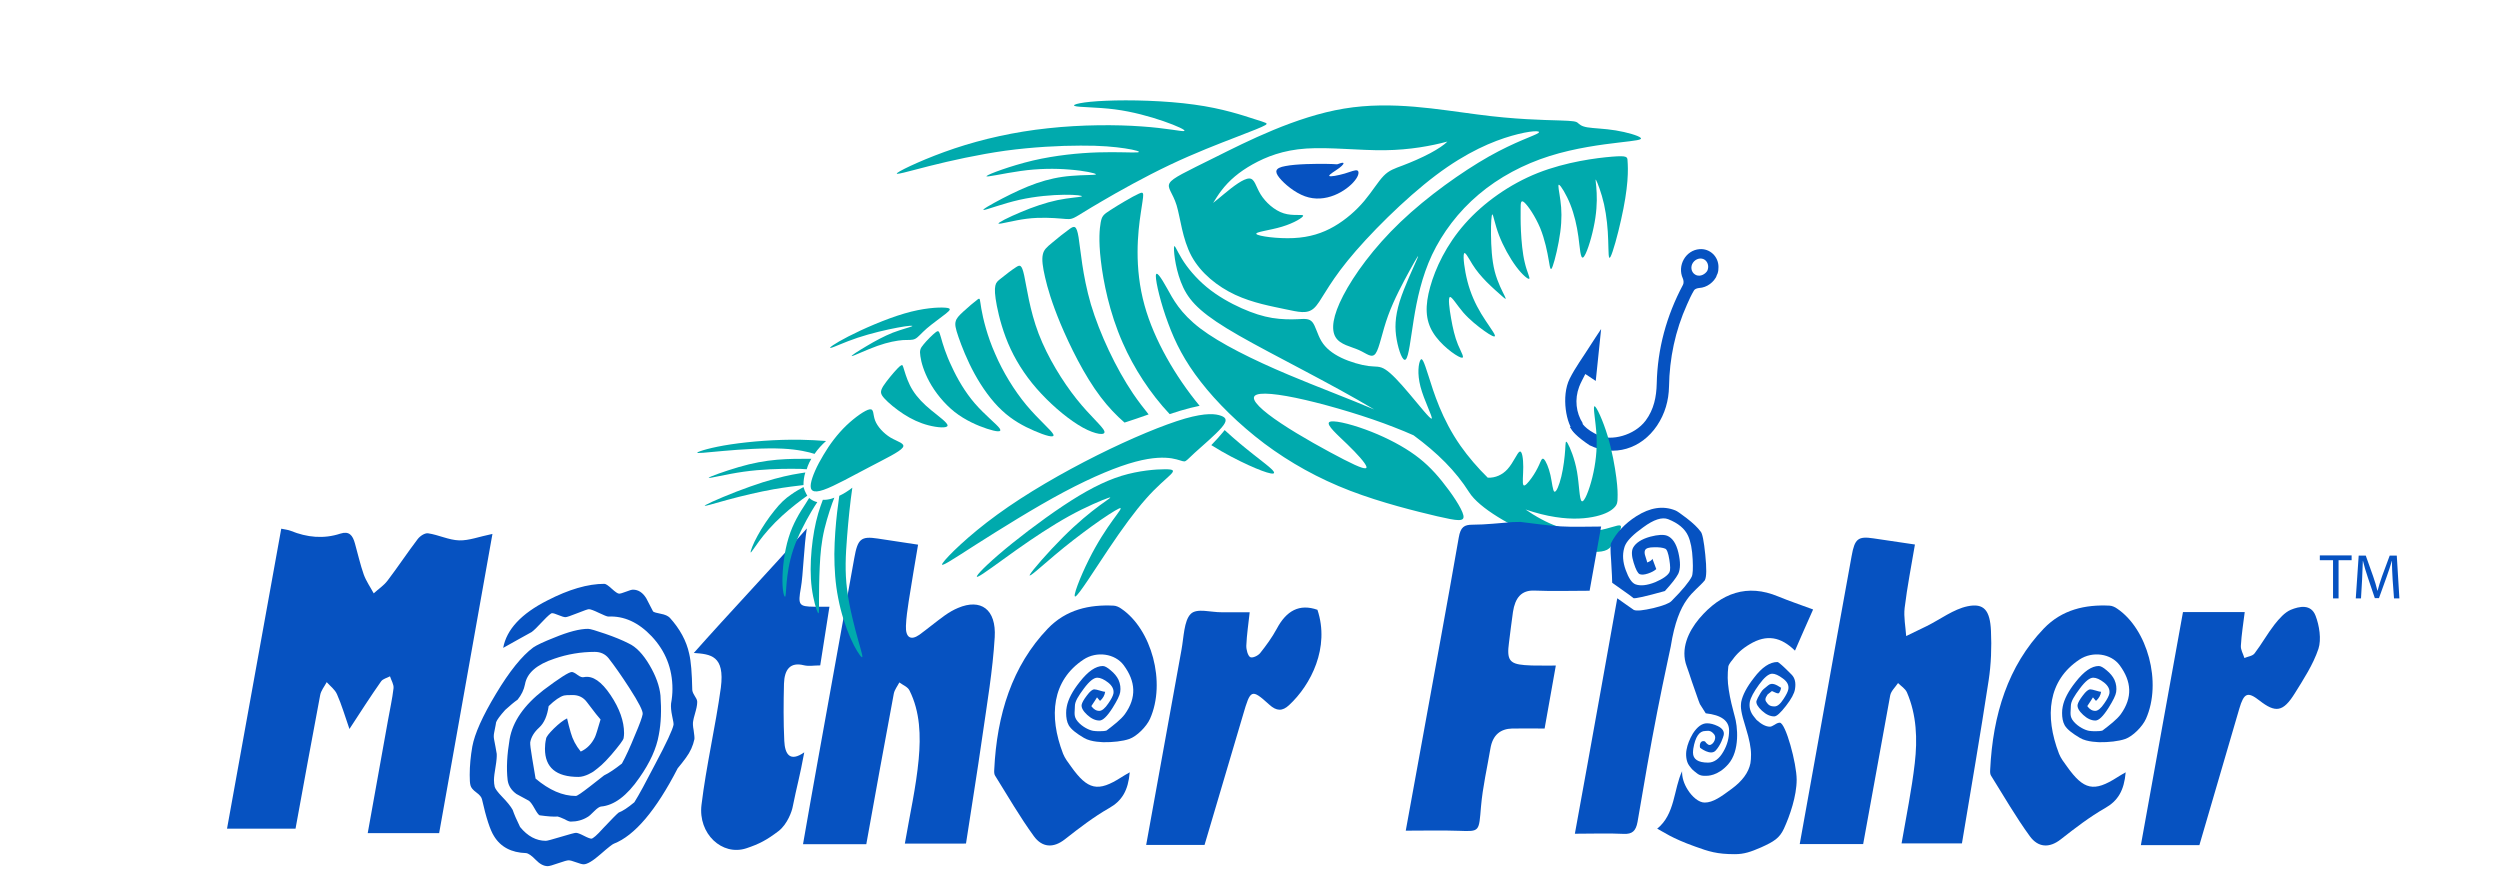 <?xml version="1.0" encoding="utf-8"?>
<!-- Generator: Adobe Illustrator 23.0.0, SVG Export Plug-In . SVG Version: 6.00 Build 0)  -->
<svg version="1.1" id="Layer_1" xmlns="http://www.w3.org/2000/svg" xmlns:xlink="http://www.w3.org/1999/xlink" x="0px" y="0px"
	 viewBox="0 0 1627.6 574.7" style="enable-background:new 0 0 1627.6 574.7;" xml:space="preserve">
<style type="text/css">
	.st0{fill:#0652C1;}
	.st1{fill-rule:evenodd;clip-rule:evenodd;fill:#00AAAD;}
	.st2{fill-rule:evenodd;clip-rule:evenodd;fill:#0652C1;}
</style>
<path class="st0" d="M1117.2,180.2c0.4-0.8,0.9-1.8,1-2.1l-6.3-2.9c-0.1,0.2-0.2,1-0.8,1.7c-1.9,2.4-5.2,3.4-7.6,1.8
	c-2.5-1.6-3.1-5.1-1.3-7.7c1.8-2.6,5.2-3.5,7.6-1.9c1.9,1.3,2.7,3.8,2.1,6.1l6.3,2.9c0.5-1.5,0.6-2.7,0.6-4.3
	c0-6.8-5.6-12.1-12.3-11.6c-9.1,0.7-14.7,10.7-10.9,19.1c0.5,1.1,0.7,3,0.1,4.1c-10.8,20.3-16.6,41.7-17.1,64.3
	c-0.2,8.6-1.8,16.8-7.2,24.1c-7.5,10-22.6,13.2-30.1,9.9c-9.8-4.3-11.7-8.9-11.7-8.9l-7.5,3.3c0.8,1.3,1.9,2.9,3.5,4.5
	c2.1,2.1,5.4,4.7,9.3,7.3c15.8,7.7,33.6,2.5,43.9-12.8c5.2-7.8,7.6-16.3,7.8-25.4c0.3-18.4,4-36.3,11.7-53.4
	c1.4-3.2,2.8-6.3,4.6-9.3c0.5-0.9,2.2-1.4,3.3-1.5c5.2-0.3,9.7-3.8,11.7-8.4"/>
<path class="st0" d="M1042.4,214.2c-2.5,3.8-5,7.5-7.4,11.3c-4.4,7-9.4,13.7-13.1,21.1c-5.6,11.3-2.3,29.9,3.4,35.3
	c0,0-0.3-0.9,2.1-2.8c2.1-1.7,3-3.6,3-3.6c-4.3-6.7-5.4-15.5-2.3-23.7c1-2.7,2.5-5.2,4-8.3l6.8,4.5L1042.4,214.2z"/>
<path class="st1" d="M1015,78.4c9.9,0.3,11.1,0.7,12.2,1.6s2.1,2.2,6.2,2.9c4.1,0.7,11.2,0.8,18.5,2s14.8,3.4,16.2,4.8
	c1.4,1.4-3.1,1.8-14.1,3.1c-11,1.3-28.4,3.5-45.2,8.8s-32.9,13.8-46.1,25c-13.3,11.2-23.6,25-30.4,39.3
	c-6.7,14.3-9.8,29.1-11.9,42.1c-2.1,13-3.2,24.1-5.2,26c-1.9,1.8-4.6-5.6-5.9-12.9c-1.3-7.3-1.2-14.5,1.9-24.7
	c3.2-10.2,9.5-23.3,11.4-27.8s-0.6-0.2-4.8,7.4c-4.2,7.7-10.2,18.8-14.1,29.5c-3.9,10.7-5.6,21.1-8.1,24.6s-5.7,0.1-10.9-2.2
	c-5.1-2.3-12.2-3.4-15.2-8.4s-1.9-13.8,5-27.1s19.7-31.1,37.3-47.9s40.1-32.7,57.5-42.6c17.4-9.8,29.7-13.5,32.2-15.3
	c2.4-1.8-5.1-1.7-17.3,1.8s-29.1,10.4-49.4,25.7c-20.3,15.3-44,39-57.6,55.8s-17.2,26.6-21.7,30.7c-4.5,4.1-10,2.5-18.8,0.7
	c-8.8-1.9-21-4-32.6-9.4c-11.5-5.4-22.3-14-28.4-25.2c-6-11.2-7.2-24.8-9.7-33.1c-2.6-8.3-6.5-11.2-4.5-14.5s9.9-6.9,30-16.9
	c20-10,52.1-26.3,83.5-31.5c31.4-5.2,62,0.7,86.7,3.8C986.3,77.8,1005,78.1,1015,78.4 M777.9,294.7c-4.7,4.3-5.5,5.6-6.9,5.7
	c-1.4,0-3.5-1.2-8.2-2c-4.7-0.7-12-0.9-23.6,2.2s-27.3,9.5-46.5,19.7s-41.8,24.4-57.4,34.3c-15.6,10-24.2,15.8-21.5,11.9
	c2.7-4,16.6-17.8,35.5-31.5c18.8-13.7,42.6-27.4,65-38.6s43.5-19.9,57.2-23.9c13.7-3.9,20-3.1,23.5-1.8c3.5,1.3,4.2,3.2,0.3,7.7
	C791.2,283.2,782.6,290.4,777.9,294.7 M569.7,273.7c-1.5-4-0.6-7.6-3.5-7.2c-2.8,0.4-9.4,5-15.2,10.5c-5.8,5.6-10.8,12.2-14.9,19.2
	c-4.2,6.9-7.5,14.2-8.2,18.7s1.3,6.4,8.3,4s19-9.2,29.6-14.7c10.6-5.6,19.9-10,21.9-12.8c2-2.7-3.3-3.8-7.9-6.5
	C575.2,282.1,571.2,277.7,569.7,273.7 M759.8,187.7c-3.9-7-7.3-12.2-7.3-7.9c0,4.2,3.2,17.8,8,30.6c4.7,12.8,10.8,24.8,21.2,38.1
	c10.3,13.3,24.9,27.8,41.5,40.3c16.6,12.4,35.2,22.8,55.8,30.7c20.6,7.9,43.1,13.4,56.6,16.6c13.5,3.1,18.1,3.8,17.1-0.7
	s-7.6-14.3-13.9-22.1c-6.3-7.8-12.3-13.6-20.5-19.1s-18.7-10.7-29.4-14.6s-21.8-6.5-23.6-4.7c-1.8,1.9,5.5,8.2,11.9,14.4
	c6.4,6.2,11.8,12.2,12.4,14.5c0.6,2.3-3.7,1-14.6-4.6c-10.9-5.6-28.6-15.3-41-23.6c-12.5-8.3-19.8-15.2-17.1-17.9
	c2.7-2.7,15.3-1.4,33,2.7c17.6,4.1,40.3,10.9,57.6,17.7c4.7,1.8,9,3.6,12.8,5.3c15.6,11.5,27.4,23.2,36.2,37.1
	c12.9,20.5,83.6,48.6,92.1,35.4c8.5-13.3,7.8-14.4,4.3-13.7c-3.5,0.8-9.9,3.4-18.9,3.8s-20.6-1.6-36.1-11.2c-1.5-1-3.1-2-4.7-3.1
	c6.7,2.3,13.4,4,19.4,4.9c11.4,1.8,20.3,1,26.6-0.5s9.9-3.7,11.8-5.7c1.9-1.9,2.1-3.6,2.1-6.2c0.1-2.6,0.1-6.2-0.8-13.2
	s-2.7-17.4-5.7-27.3s-7.3-19.3-8.5-19.2c-1.2,0.1,0.8,9.6,1.3,19s-0.6,18.6-2.7,27.2s-5.3,16.5-6.9,15.6s-1.6-10.6-3.1-19.2
	s-4.6-15.9-6.1-18.5c-1.5-2.5-1.3-0.2-1.6,4.3c-0.3,4.6-1.1,11.5-2.5,17.3s-3.3,10.4-4.5,9.9c-1.1-0.4-1.5-5.9-2.6-10.8
	s-3-9.3-4.3-10.4s-1.9,1.2-3.1,3.8c-1.2,2.6-2.8,5.6-4.9,8.5c-2.1,2.9-4.5,5.8-5.3,4.6c-0.8-1.2-0.1-6.5-0.1-11.8s-0.7-10.6-2.3-10
	s-4,7.1-8,11.5c-3.3,3.6-7.8,5.7-12.8,5.5c-6.6-6.5-12.7-13.6-17.7-20.7c-12.3-17.5-17.6-35.2-20.8-45.3s-4.3-12.5-5.4-10.5
	c-1.1,2-2.2,8.5,0.1,17.3c2.3,8.8,8.1,19.9,7.3,20.7c-0.8,0.8-8.2-8.7-14.6-16.2c-6.4-7.6-11.7-13.3-15.5-15.7
	c-3.8-2.5-6.2-1.7-11-2.3s-12-2.6-17.8-5.4c-5.8-2.8-10.2-6.3-12.9-10.8s-3.8-9.9-5.9-12.4c-2.1-2.5-5.1-2.1-9.6-1.9
	c-4.5,0.2-10.3,0.2-16.5-0.8c-6.1-1-12.5-3-19.9-6.3s-15.8-8-22.8-13.8s-12.7-12.7-16.2-18.5c-3.6-5.8-5-10.5-5.1-6.9
	c-0.1,3.7,1.3,15.7,6.1,25.8c4.8,10,13.2,18,36.1,31.1c22.7,13,59.8,31.2,88.2,48.2c-16.9-7.2-37.1-14.7-55.8-22.6
	c-23.5-9.9-44.6-20.4-57.5-30.2C768.2,203.7,763.7,194.7,759.8,187.7 M941.8,92.3l0.5-0.1c-2.2,2.2-6.1,4.8-11.1,7.5
	c-5.6,3-12.6,6-17.9,8c-5.3,2-8.9,3.1-12.5,6.8c-3.6,3.7-7.4,10.1-12.6,16.3c-5.2,6.2-12,12.2-19.6,16.6c-7.6,4.4-16,7.1-26.4,7.6
	s-22.9-1.2-24.2-2.6c-1.3-1.4,8.7-2.4,16.6-4.8c8-2.4,13.9-6.1,13.8-7.2c-0.2-1.1-6.5,0.4-12.6-1.5s-11.9-7.2-15.1-12.4
	c-3.2-5.2-3.8-10.3-7.4-10.3c-3.7,0-10.4,5.1-16.4,10.1c-2.7,2.2-5.2,4.4-7.1,5.8c1.6-2.5,3.3-5.3,5.2-7.8
	c5.3-7,11.8-12.4,20.5-17.3c8.8-4.9,19.8-9.3,35-10.3s34.5,1.3,51.1,1.1C918.1,97.6,932,94.9,941.8,92.3 M1049.5,102
	c9.9-0.8,10,0.1,10.1,2.7c0.2,2.6,0.4,6.8-0.1,13.2c-0.5,6.4-1.8,15-4.1,25.1c-2.2,10-5.4,21.5-6.9,24.2s-1.2-3.4-1.5-10.7
	c-0.2-7.3-1-15.8-2.7-23.5c-1.7-7.6-4.4-14.4-5.2-15.8c-0.8-1.4,0.2,2.6,0.4,8.5c0.3,5.9-0.1,13.7-2,22.4c-1.8,8.7-5,18.3-6.8,19.5
	c-1.8,1.1-2.1-6.2-3.1-13.5s-2.7-14.6-5.3-21.1c-2.6-6.5-6.2-12.3-7.3-12.7c-1.1-0.4,0.2,4.6,0.9,10.3c0.8,5.7,1,12.2-0.1,20.5
	s-3.5,18.3-4.9,22.1c-1.4,3.9-1.7,1.6-2.6-3.7c-0.9-5.3-2.5-13.5-5.6-21.1c-3.2-7.6-7.9-14.5-10.3-16.6c-2.4-2.1-2.4,0.6-2.4,4.2
	c0,3.6-0.1,8.1,0.2,14.4c0.3,6.4,1,14.6,2.5,20.6c1.4,6.1,3.6,10,2.9,10.5c-0.7,0.5-4.4-2.4-8.5-7.9s-8.5-13.4-11.2-20.5
	s-3.7-13.4-4.3-13.5c-0.6-0.2-1,5.8-0.9,13.2s0.5,16.3,2.4,23.8c1.9,7.4,5.2,13.4,6.5,16.1c1.3,2.7,0.7,2.2-1.6,0.2
	c-2.4-2.1-6.5-5.7-10.1-9.3c-3.6-3.7-6.7-7.3-9.3-11.5s-4.9-8.8-5.5-6.9c-0.7,1.9,0.3,10.4,2.3,18.1c2,7.7,5.1,14.6,8.9,20.9
	c3.8,6.3,8.3,12.1,8.9,14c0.6,2-2.7,0.2-6.9-2.8s-9.4-7.1-13.7-12c-4.2-4.9-7.5-10.6-8.7-10s-0.3,7.5,0.8,13.8s2.4,12.1,4.5,17.2
	c2.1,5.1,5.1,9.5,1.7,8.3c-3.4-1.2-13.1-8.2-18-16.3c-5-8.1-5.2-17.4-1.8-29.6c3.4-12.2,10.5-27.4,22.6-41.1
	c12.1-13.7,29.1-25.8,47.5-33.1C1019.7,105.3,1039.6,102.8,1049.5,102"/>
<path class="st1" d="M588.9,241.7c-0.9-2.8-1-3.4-1.3-3.8c-0.3-0.4-0.9-0.5-3.4,2.1s-7,8-9.2,11.4c-2.1,3.5-1.9,5,0.7,7.9
	c2.6,2.9,7.5,7,12.6,10.3s10.4,5.8,16.2,7.3s12.1,2,12.4,0.2c0.2-1.8-5.6-5.9-10.6-10s-9.1-8.3-12-12.9
	C591.4,249.7,589.8,244.6,588.9,241.7 M702.2,154.5c-1.3-8-2.8-7.6-5.9-5.4c-3.1,2.2-8,6.1-11.4,9c-3.4,2.8-5.4,4.5-6,7.7
	c-0.7,3.2-0.1,7.9,1.5,14.8c1.6,6.9,4.2,16.1,10.1,30.3c6,14.2,15.3,33.4,26.1,47.6c5,6.6,10.3,12.1,15.5,16.6l1-0.3
	c3.8-1.2,9-3,14.7-5c-3.2-4-6.7-8.5-10.1-13.5c-11.2-16.6-21.7-38.9-27.5-58.2C704.6,178.8,703.5,162.4,702.2,154.5 M638.9,201.1
	c-1.1-6.3-0.6-7.5-2.5-6.1s-6.4,5.2-9.3,7.9c-2.9,2.7-4.4,4.3-4.9,6.3c-0.6,2-0.2,4.4,1.8,10.2s5.6,15.1,10.5,24s11,17.5,17.8,23.8
	c6.7,6.3,14.1,10.3,21.1,13.3c6.9,3,13.4,5,12.4,2.4c-1-2.5-9.6-9.6-17.6-19.2c-7.9-9.5-15.3-21.6-20.3-33.3
	C642.7,218.8,640,207.4,638.9,201.1"/>
<path class="st1" d="M742.7,138.6c1.8-12.5,2.8-14.4-1.3-12.5c-4.1,1.8-13.4,7.4-18.4,10.6c-5,3.2-5.6,4.1-6.4,8.1
	c-0.7,4-1.5,11.2,0.1,24.9c1.6,13.6,5.5,33.7,14.2,53.4c7.3,16.7,18,33.1,30.6,46.5c2.4-0.8,4.7-1.5,6.9-2.2
	c4.6-1.4,8.8-2.4,12.6-3.2c-15.7-19-29.6-42.9-35.8-65.2C738.2,174,740.8,151.1,742.7,138.6"/>
<path class="st1" d="M612.6,219.7c-1.2-4-1.4-4.9-3.4-3.4s-5.8,5.3-7.9,7.9c-2.2,2.6-2.7,3.9-2.1,7.7c0.5,3.8,2.2,9.9,5.9,16.7
	s9.5,14.1,16.4,19.6c6.9,5.4,14.9,8.9,21,10.9s10.2,2.6,8.3-0.2c-1.9-2.7-9.7-8.8-16.1-16.2c-6.4-7.4-11.5-16.2-15.1-24.1
	C615.8,230.8,613.7,223.7,612.6,219.7"/>
<path class="st1" d="M666.8,179.4c-1.6-7.4-2.8-7.1-5.4-5.4c-2.7,1.7-6.9,5-9.4,7c-2.6,2-3.5,2.8-4,5c-0.5,2.3-0.4,6,1,13.2
	s4.2,17.9,9,28.1c4.8,10.2,11.5,20.1,20,29.1c8.5,9.1,18.7,17.4,27,22c8.4,4.6,14.9,5.3,14,2.4c-0.9-3-9.1-9.7-18.1-21
	c-9-11.3-18.8-27.1-24.7-42.5C670.3,201.8,668.4,186.7,666.8,179.4"/>
<path class="st1" d="M797.3,280c-0.4,0.5-0.8,1-1.2,1.5c-2.2,2.7-4.8,5.5-7.5,8.3c8.9,5.6,17.4,9.9,24.4,13.1
	c12.8,5.8,20.3,7.6,14.5,2.2C823,300.9,810.8,292.5,797.3,280"/>
<path class="st0" d="M1128.8,464.2c0.2,0.6,0.3,1.3,0.5,1.9c2,6.6,3.6,22.7-4.2,31.5c-6.8,7.7-13.5,7.5-14.7,7.5
	c-0.9,0-3.4,0.2-5.7-1.7c-2.8-2.2-3-2.3-5-5s-2.3-7.2-1.7-10.3c0.6-3.4,2-6.9,4.1-10.5c2.9-4.5,6-6.7,9.2-6.7c2.2,0,4.5,0.6,7,1.8
	c3.1,1.5,4.4,3.5,3.9,5.9c-0.3,1.2-1.9,6.4-5.2,10c-3.3,3.7-10.2-1.8-10.2-1.8c-0.5-2.3,0.4-4.4,2.2-4.3c1.8,0.1,0.6,0.5,3,2.2
	s6.3-3.8,3.9-6.7c-2.4-2.9-4.1-2.1-5.7-2.1c-3.9,0-6.5,3.8-7.8,11.5c-0.1,0.9-0.2,1.7-0.2,2.6c0,4.3,3.3,6.5,9.8,6.5
	c3.9,0,7.3-2.4,10-7.2c2.5-4.3,3.7-8.8,3.7-13.7c0-6.4-5.1-10.1-15.2-11.2l-3.8-6l-0.9-2.3c-2.9-7.9-6.3-18.3-6.3-18.3
	c-0.5-1.4-0.9-2.7-1.4-4c-4.2-11.3,1.1-22.6,8.1-31c14.4-17,31.5-22.8,51.4-14.5c7.3,3,14.7,5.5,22.8,8.5c-4.3,9.7-8,18-11.8,26.8
	c-9.2-9-18.4-10.8-29.4-4.2c-4.8,2.8-8.4,6.1-11.1,9.9c0,0-2.5,2.8-2.9,4.6c-0.3,2.4-0.4,4.9-0.4,7.5c0,4.4,1.1,11,2.4,16.5
	L1128.8,464.2z"/>
<path class="st0" d="M227.5,474.6c-3-8.6-5.1-15.9-8.1-22.6c-1.4-3.2-4.4-5.3-6.7-7.9c-1.5,2.9-3.8,5.5-4.3,8.7
	c-5.5,28.9-10.7,57.9-16,86.7h-44.6c11.7-64.7,23.4-129.7,35.3-195.3c2.4,0.5,4.4,0.7,6.2,1.4c10.6,4.3,21.4,5.4,32.3,1.8
	c5.7-1.8,8,1,9.5,6.5c1.9,6.7,3.4,13.6,5.7,20.1c1.6,4.4,4.3,8.2,6.5,12.3c3-2.8,6.5-5,9-8.3c6.7-8.8,12.9-18.2,19.6-27
	c1.6-2.1,4.7-4.1,6.8-3.8c6.8,1,13.5,4.4,20.2,4.6c6.4,0.2,12.9-2.4,21.7-4.2c-11.7,65.6-23.2,129.9-34.7,194.8h-46.5
	c4.5-24.8,8.9-49.2,13.2-73.5c1.2-6.9,2.8-13.8,3.6-20.8c0.3-2.5-1.5-5.2-2.3-7.8c-2,1.1-4.6,1.6-5.8,3.3
	C241.4,453.1,235,463.1,227.5,474.6"/>
<path class="st0" d="M1213,549.5h-41.3c4.7-26,9.2-51.3,13.8-76.7c6.6-37,13.3-73.9,20-110.9c2-11.2,4.2-12.9,14.2-11.4
	c8.8,1.3,17.6,2.6,27,4c-2.2,13.2-5,27.2-6.7,41.3c-0.7,5.9,0.6,12.2,1,18.3c4.5-2.2,9-4.3,13.4-6.5c8.9-4.4,17.4-11,26.6-12.9
	c10.7-2.2,14.6,2.7,15.2,16c0.5,10.7,0.1,21.7-1.5,32.2c-5.4,35.4-11.5,70.7-17.4,106.2H1238c3-17.5,6.6-34.8,8.6-52.3
	c1.8-15.6,1.2-31.4-5.1-46c-1.1-2.5-3.8-4.1-5.8-6.1c-1.8,2.7-4.5,5.1-5.1,8C1224.7,484.9,1219,516.9,1213,549.5"/>
<path class="st0" d="M589.1,549.2c3.2-18.7,7.3-36.6,9-54.9c1.4-15.1,1-30.9-6-44.8c-1.2-2.4-4.3-3.5-6.6-5.2
	c-1.2,2.4-3.1,4.7-3.6,7.3c-6.1,32.6-12,65.2-17.9,98h-41.2c3.2-18.3,6.3-36,9.5-53.7c7.9-44.2,15.9-88.4,23.9-132.7
	c2.2-12.4,4.4-14.2,15.1-12.6c8.5,1.3,17.1,2.6,26.4,4c-2,12.1-4.2,24.5-6.1,36.9c-0.8,5.3-1.6,10.7-1.8,16
	c-0.3,7.5,3.1,9.7,8.7,5.8c5.6-4.1,11-8.6,16.7-12.7c2.7-1.9,5.6-3.6,8.5-4.8c14.8-6.3,25,0.8,23.9,19.1c-1.3,21.7-5,43.3-8.1,64.9
	c-3.3,23.2-7.1,46.3-10.6,69.4L589.1,549.2L589.1,549.2z"/>
<path class="st0" d="M451.7,425.1c22.3-25.2,50.4-54.8,73.6-81.1c-1.9,11.2-2.4,30.5-3.9,38.7c-2,11.2-1.3,12.2,8.6,12.3
	c2.8,0,5.7,0,10,0c-2.1,13.2-4,25.2-6,38.2c-3.9,0-7.5,0.7-10.7-0.1c-8.8-2.2-12.6,2.7-12.9,12c-0.3,12.4-0.4,24.9,0.2,37.3
	c0.4,8.5,3.6,14,13,7.4c-3,16.4-4.6,20.9-7.6,35.8c-0.4,2.2-3.2,10.9-9.2,15.5c-7.5,5.7-12.5,8.4-21,11.2
	c-15.7,5.1-31.4-9.5-29.1-28.3c3.1-25.6,9.1-50.8,12.6-76.3C472,426.7,462.6,425.9,451.7,425.1"/>
<path class="st0" d="M1421.2,398.5h40.2c-0.9,7.4-2.1,14.6-2.5,21.9c-0.2,2.6,1.5,5.3,2.3,8c2.2-1,5.2-1.2,6.6-3
	c4.6-6,8.4-12.9,13-18.8c3-3.8,6.6-7.9,10.6-9.6c5.6-2.3,13.1-3.9,16.1,3.8c2.5,6.4,3.9,15.5,1.9,21.6c-3.5,10.4-9.7,19.8-15.4,29
	c-7.6,12.2-12.5,12.9-23.1,4.6c-7.6-5.9-10-4.9-13,5.3c-8.5,29.2-17.1,58.4-26,88.9h-38.1C1402.9,499.5,1412,449.5,1421.2,398.5"/>
<path class="st0" d="M784.2,550.1h-38c7.7-42.7,15.3-84.9,23-127.1c1.5-8.1,1.6-18.9,6-23.3c4-4,13.2-1,20.1-1.1
	c5.7,0,11.5,0,18.3,0c-0.8,7.4-1.9,14.5-2.2,21.7c-0.1,2.6,1,6.6,2.5,7.5c1.5,0.8,5-0.8,6.5-2.6c3.9-4.9,7.7-10.1,10.8-15.8
	c6.3-11.9,14.8-16.5,26.5-12.4c8.2,24.5-4.2,48.9-18.5,62.1c-4.3,4-8.1,4-12.9-0.4c-11.6-10.5-12.2-9.9-17,6.6
	C801,493.2,792.8,521.1,784.2,550.1"/>
<path class="st0" d="M452.1,481.2c-0.9,4.3-2.7,8.3-5.5,12.1c-1.7,2.4-3.6,4.7-5.4,6.9c-14.1,27.4-28,43.8-41.6,49.1
	c-0.7,0.2-3.6,2.4-8.6,6.8c-5,4.4-8.7,6.6-11,6.6c-0.9,0-2.5-0.4-4.9-1.3c-2.4-0.9-4-1.3-4.9-1.3s-3.1,0.6-6.8,1.9
	c-3.6,1.3-5.9,1.9-6.8,1.9c-2.6,0-5.2-1.4-7.8-4.1c-2.6-2.7-4.7-4.2-6.3-4.4c-9.6-0.3-16.6-4-20.9-11.1c-2.5-3.9-5.1-11.9-7.8-23.9
	c-0.3-1.4-1.5-2.9-3.7-4.5s-3.5-3.2-3.8-4.6c-0.4-1.5-0.5-3.7-0.5-6.8c0-6,0.6-12.2,1.7-18.5c1.5-8.2,6.6-19.7,15.4-34.3
	c8.8-14.7,16.9-24.7,24.3-30.2c2.2-1.5,6.8-3.7,13.7-6.4c9.2-3.8,16.5-5.7,22-5.7c1.3,0,5,1.1,11.1,3.2s11.2,4.2,15.3,6.3
	c4.8,2.2,9.3,6.9,13.5,14s6.6,13.8,7.2,19.9c0.7,9.4,0.4,18-1.1,25.7c-1.5,8.7-5.7,18-12.6,27.8c-8.1,11.8-16.5,18.1-25.1,18.8
	c-1,0.2-2.4,1.1-4.1,2.8c-2.2,2.2-3.6,3.5-4.4,3.9c-3.3,2.1-7.1,3.1-11.1,3.1c-0.9,0-2.2-0.5-3.9-1.5c-2.2-1-3.7-1.6-4.6-1.8
	c-2.8,0.2-6.7-0.1-11.8-0.8c-0.7-0.3-1.8-1.8-3.3-4.5s-2.7-4.3-3.7-5c-2.8-1.5-5.5-3-8.1-4.4c-3.3-2.4-5.2-5.4-5.7-9
	c-0.9-7.7-0.4-16.6,1.3-26.7c2-11.5,9.4-22.1,22-31.9c10.5-7.9,16.6-11.8,18.5-11.8c0.7,0,2,0.6,3.7,1.9s3.2,1.8,4.4,1.4
	c5.5-1,11.2,2.9,17.1,11.7c5.9,8.8,8.8,17.1,8.8,24.8c0,1-0.1,2.1-0.3,3.3c-0.2,1.2-2.9,4.8-8,10.8c-5.5,6.3-7.7,7.9-11.5,10.8
	c-0.4,0.3-5.4,3.6-9.9,3.6c-14.5,0-21.8-6.1-21.8-18.3c0-2.1,0.2-4.2,0.7-6.4c0.1-1.4,1.9-3.6,5.1-6.8c3.3-3.2,6.1-5.4,8.6-6.6
	c0.7,3.1,1.5,6.2,2.4,9.3c1.2,4.3,3.3,8.4,6.5,12.3c4.1-1.9,7.1-5,9.2-9.3c0.6-1.2,1.8-5.1,3.7-11.6c-1-1-4-4.8-8.9-11.3
	c-2.3-3.1-5.4-4.6-9.2-4.6c-3.2,0-5.1,0.1-5.7,0.3c-2.6,0.7-6,3-10,6.9c-0.9,6.3-2.9,11-6.2,14c-3.3,3-5.2,6.2-5.8,9.6
	c-0.1,1.2,0.3,4.7,1.3,10.5c1.3,7.4,2,11.7,2.2,13.1c8.9,7.5,17.6,11.3,26.2,11.3c0.9,0,3.9-2.1,9.2-6.2c3.1-2.4,6.1-4.8,9.2-7.2
	c3.2-1.5,7-4.1,11.6-7.7c2.5-4.5,5.3-10.6,8.5-18.5c3.1-7.2,4.7-11.7,5-13.6c0.4-1.9-2.5-7.6-8.7-17.2c-5.1-7.9-9.6-14.3-13.5-19.3
	c-2.2-2.7-5.2-4.1-9-4.1c-9,0-17.8,1.5-26.2,4.4c-11.5,3.8-17.9,9.3-19.2,16.7c-0.7,3.6-2.3,6.9-4.8,10c-2.2,1.5-4.9,3.8-8.1,6.7
	c-3.4,3.8-5.3,6.4-5.9,8c0,0.2-0.4,2.5-1.3,6.9c-0.3,1.5-0.3,3,0,4.4c0.7,3.4,1.2,6.5,1.7,9.3c0.1,1.7-0.1,4.4-0.7,8
	c-0.7,4.1-1.1,7.1-1.1,9c0,1.7,0.2,3.2,0.5,4.5c0.4,1.3,1.9,3.4,4.7,6.3c3.3,3.4,5.7,6.3,7,8.7c0.9,2.7,2.5,6.4,4.8,11.1
	c4.9,6,10.5,9,16.8,9c0.9,0,4.1-0.9,9.8-2.6c5.7-1.7,8.9-2.6,9.8-2.6s2.6,0.6,5.1,1.9c2.5,1.3,4.2,1.9,4.9,1.9c1,0,3.6-2.2,7.6-6.7
	c5.5-5.8,8.9-9.3,10.2-10.3c2.5-0.9,5.9-3.1,10.2-6.7c2.9-4.6,7.4-12.9,13.5-24.7c7.4-13.9,11.4-22.5,12-25.7
	c0.1-0.5-0.1-2.4-0.9-5.8c-0.7-3.3-0.9-6-0.7-8.1c0.6-3.3,0.9-6.4,0.9-9.5c0-13.2-4.5-24.6-13.5-34.2c-8.6-9.1-18-13.4-28.3-12.9
	c-0.7,0-2.8-0.8-6.1-2.4c-3.3-1.6-5.5-2.4-6.5-2.4c-0.7,0-3.2,0.9-7.5,2.6s-6.9,2.6-7.7,2.6c-0.9,0-2.4-0.4-4.5-1.3
	s-3.5-1.3-4.3-1.3c-0.7,0-2.7,1.7-5.9,5.1c-3.6,3.9-6.1,6.3-7.4,7.2c-4.1,2.2-10.2,5.7-18.5,10.3c2.2-12,11.8-22.3,28.8-30.9
	c14-7.2,26.3-10.8,37.1-10.8c0.9,0,2.5,1.1,4.8,3.2s3.9,3.2,4.8,3.2c0.7,0,2.2-0.4,4.5-1.3s3.7-1.3,4.5-1.3c3.5,0,6.4,1.9,8.7,5.7
	c1.5,2.9,2.9,5.7,4.4,8.5c0.6,0.5,2.3,1,5,1.5c2.8,0.5,4.7,1.4,5.9,2.6c6.5,7.2,10.8,15,12.6,23.4c1.2,5,1.8,12.8,2,23.4
	c0,1,0.5,2.3,1.5,3.9c1,1.5,1.6,2.7,1.7,3.6c0.1,1.2-0.1,3.3-0.9,6.2c-1.2,4.1-1.7,6.3-1.7,6.7c-0.3,1.4-0.2,3.4,0.3,6
	C452,478.3,452.2,480.2,452.1,481.2"/>
<path class="st0" d="M1052.9,389.5c1.5,1,10.3,7.4,10.8,7.6c1.9,0.8,6.1,0.3,12.7-1.2c6.5-1.6,10.4-3.1,11.8-4.6
	c7.1-7.1,11.5-12.5,13.2-15.9c0.7-1.5,0.9-5.2,0.6-11.1c-0.3-6.6-1.3-11.8-3-15.5c-2.1-4.6-6.4-8.2-13-10.8
	c-3.9-1.5-9.3,0.2-16.2,5.3c-6.2,4.4-10,8.2-11.5,11.2c-0.4,0.8-0.7,1.5-0.9,2.4c-1.2,4.2-0.9,9,1,14.2c1.9,5.3,4,8.4,6.3,9.3
	c3.2,1.2,7.5,0.8,13-1.4c5.1-2.2,8.1-4.4,9.2-6.5c0.6-1.2,0.6-3.9-0.1-8.2c-0.7-4.3-1.6-6.7-2.7-7.1c-1.7-0.7-4.1-1-7.3-0.9
	c-3.2,0-5.2,0.6-5.8,1.9c-0.4,0.9-0.4,2.2,0.1,3.6c0.9,2.8,1.3,4.2,1.3,4.4c1.9-0.7,3-1.5,3.4-2.4l2.5,6.7c-1.2,1.1-3,2.1-5.4,2.9
	s-4.2,0.9-5.4,0.4c-1.2-0.5-2.5-2.9-3.9-7.4c-1.4-4.4-1.5-7.7-0.4-9.8c1.7-3.1,5.4-5.6,11.2-7.2c5-1.3,8.6-1.5,11-0.6
	c3.4,1.4,5.9,5,7.3,11s1.4,10.6-0.1,13.8c-1.4,2.7-4.3,6.4-8.7,11.2c-12.6,3.5-19.5,5.1-20.6,4.6c0.8,0.3-3.7-3-13.7-10
	c0-1.6-0.2-6.5-0.7-14.6c-0.5-6.3-0.5-10.1-0.1-11.1c3.5-6.9,9-12.8,16.5-17.6c9-5.7,17.4-7,25.4-3.8c1.1,0.4,3.5,2.1,7.3,5
	c4.3,3.3,7.3,6.2,9.2,8.8c1.1,1.1,2.1,6.1,3,15s0.9,14.4-0.3,16.7c-6.8,8.3-17.1,11.1-22.2,43.2l-2,9.4c-2.3,10.9-4.6,21.7-6.7,32.6
	c-4.7,23.9-8.8,48-12.9,72.1c-1.1,6.1-3.6,8-8.9,7.8c-10.3-0.5-20.6-0.1-31.9-0.1C1034.4,493.3,1052.9,389.5,1052.9,389.5"/>
<path class="st0" d="M711.8,499.6"/>
<path class="st0" d="M1143.6,468.7c3.2,2.9,6.1,4.4,8.7,4.4c0.7,0,1.7-0.4,3.1-1.3c1.3-0.9,2.4-1.3,3.3-1.3c3.8,0,11,26.5,11,37.1
	c0,10.6-4.4,23.4-8.3,31.9c-2.9,6.2-6.5,8.4-14.9,12.2c-6.7,2.9-11,4.4-17,4.4c-11.7,0-16.9-1.7-26-5c-15.4-5.5-20.3-9.4-24.6-11.6
	c11.7-9.4,10.7-25.7,16.2-37.4c-0.1,3.9,1.1,8,3.7,12.1c2.9,4.6,7.2,8.3,11,8.3c5.5,0,10.8-3.9,17.7-9c6.9-5.1,10.9-10.6,12.1-16.6
	c0.3-1.7,0.4-3.6,0.4-5.7c0-4.3-1.1-9.9-3.3-17l-2-6.8c-0.9-3.4-1.3-5.9-1.3-7.6c0-1,0.1-2,0.2-2.8c0.9-4.5,3.6-9.7,8.3-15.7
	c5.2-6.9,10.3-10.3,15.3-10.3c0.7,0,3.8,2.7,9.2,8.2c2.2,2.2,2.9,5.4,2.2,9.5c-0.4,2.7-2.4,6.4-5.9,10.9s-6,6.8-7.6,6.8
	c-2.6,0-5.3-1.2-8-3.7s-3.9-4.6-3.6-6.3c0.3-1,1.2-2.8,2.7-5.3s2.2-2.5,4.8-4.8c2.6-2.3,5.5-0.5,8.6,1.5c-0.3,0.2,0.1,1.1-1.3,3.3
	c-0.7,1-3.5-0.8-4.7-1.2l-2.8,2.2c0,0.3-2.4,2.7-1,4.7s2.3,3.1,5.5,3.1c1.9,0,3.8-1.6,5.9-4.9c1.7-2.6,2.8-4.7,3.1-6.4
	c0.4-2.6-0.8-4.9-3.6-6.9c-2.8-2.1-5.1-3.1-6.9-3.1c-2.3,0-5.2,2.4-8.6,7.1s-5.4,8.4-6,11.2c-0.6,3.6,0.3,6.8,2.8,9.8L1143.6,468.7z
	"/>
<path class="st0" d="M705.7,480.4c-4.9-2.9-8.3-5.5-9.9-8.2c-1.3-2.3-1.7-5.2-1.7-8c0-1.4,0.1-2.7,0.4-4.1
	c0.9-4.8,3.7-10.2,8.5-16.2c5.4-6.9,10.4-10.3,15-10.3c1.2,0,2.9,0.9,5.1,2.8c2.3,1.9,4,3.9,5.1,6.2c1.2,2.7,1.5,5.4,1.1,8
	c-0.3,2.1-2,5.5-5,10.3c-3.5,5.5-6.3,8.2-8.5,8.2c-2.6,0-5.3-1.2-8-3.7s-3.9-4.7-3.6-6.6c0.3-1.4,1.4-3.4,3.4-6c2-2.7,3.6-4,4.9-4
	c0.7,0,1.9,0.3,3.6,0.8c1.7,0.5,2.8,0.8,3.4,0.8c-0.3,2.2-1.4,4.2-3.3,5.9c-0.1,0-0.8-0.8-2-2.3c-0.6,1-1.8,2.9-3.7,5.7
	c1.5,2.1,3.2,3.1,5.2,3.1c1.7,0,3.7-1.6,5.9-4.9c1.9-2.7,3-4.9,3.3-6.4c0.4-2.6-0.7-4.9-3.4-7.1c-2.7-2.1-5.1-3.2-7.1-3.2
	c-2.3,0-5.2,2.3-8.7,7s-5.9,8.4-5.9,11.4c0,4.4-1.1,6.7,1.9,10.2s7.5,5.6,10,6s5.6,0.2,5.6,0.2c1.9,0,3.1-0.4,3.1-0.4
	c4.6-3.5,9.4-7.2,11.9-10.6c7.8-10.9,7.1-21.3-0.7-31.9c-5.6-7.6-17.6-9.4-26.2-3.7c-20.5,13.6-22.8,36.6-13.3,61.3
	c1.2,3,3.2,5.6,5.1,8.2c11,15.5,17.6,16.9,32.9,7.1c1.5-1,3-1.8,5.4-3.2c-1,11.9-5.1,18.6-13.4,23.3c-10,5.7-19.5,13-28.8,20.3
	c-7.6,6-14.9,5.3-20.2-2c-9.1-12.5-17-26.2-25.3-39.5c-0.6-0.9-0.6-2.6-0.5-3.9c1.7-35.7,11.6-67.5,34.9-91.8
	c11.9-12.4,27.1-15.7,42.9-14.9c1.6,0.1,3.4,0.9,4.8,1.9c19.8,13.3,29.4,48.1,18.8,71.8c-2.3,5.1-8.6,11.4-13.5,13.1
	c-4.3,1.5-10.9,2.2-16.9,2.1C718.5,483.1,710.5,483.3,705.7,480.4"/>
<path class="st0" d="M1354.1,480.4c-4.9-2.9-8.3-5.5-9.9-8.2c-1.3-2.3-1.7-5.2-1.7-8c0-1.4,0.1-2.7,0.4-4.1
	c0.9-4.8,3.7-10.2,8.5-16.2c5.4-6.9,10.4-10.3,15-10.3c1.2,0,2.9,0.9,5.1,2.8c2.3,1.9,4,3.9,5.1,6.2c1.2,2.7,1.5,5.4,1.1,8
	c-0.3,2.1-2,5.5-5,10.3c-3.5,5.5-6.3,8.2-8.5,8.2c-2.6,0-5.3-1.2-8-3.7s-3.9-4.7-3.6-6.6c0.3-1.4,1.4-3.4,3.4-6c2-2.7,3.6-4,4.9-4
	c0.7,0,1.9,0.3,3.6,0.8s2.8,0.8,3.4,0.8c-0.3,2.2-1.4,4.2-3.3,5.9c-0.1,0-0.8-0.8-2-2.3c-0.6,1-1.8,2.9-3.7,5.7
	c1.5,2.1,3.2,3.1,5.2,3.1c1.7,0,3.7-1.6,5.9-4.9c1.9-2.7,3-4.9,3.3-6.4c0.4-2.6-0.7-4.9-3.4-7.1c-2.7-2.1-5.1-3.2-7.1-3.2
	c-2.3,0-5.2,2.3-8.7,7s-5.9,8.4-5.9,11.4c0,4.4-1.1,6.7,1.9,10.2s7.5,5.6,10,6s5.6,0.2,5.6,0.2c1.9,0,3.1-0.4,3.1-0.4
	c4.6-3.5,9.4-7.2,11.9-10.6c7.8-10.9,7.1-21.3-0.7-31.9c-5.6-7.6-17.6-9.4-26.2-3.7c-20.5,13.6-22.8,36.6-13.3,61.3
	c1.2,3,3.2,5.6,5.1,8.2c11,15.5,17.6,16.9,32.9,7.1c1.5-1,3-1.8,5.4-3.2c-1,11.9-5.1,18.6-13.4,23.3c-10,5.7-19.5,13-28.8,20.3
	c-7.6,6-14.9,5.3-20.2-2c-9.1-12.5-17-26.2-25.3-39.5c-0.6-0.9-0.6-2.6-0.5-3.9c1.7-35.7,11.6-67.5,34.9-91.8
	c11.9-12.4,27.1-15.7,42.9-14.9c1.6,0.1,3.4,0.9,4.8,1.9c19.8,13.3,29.4,48.1,18.8,71.8c-2.3,5.1-8.6,11.4-13.5,13.1
	c-4.3,1.5-10.9,2.2-16.9,2.1C1366.9,483.1,1358.9,483.3,1354.1,480.4"/>
<path class="st1" d="M758.5,305.5c5.8,0,6.3,0.8,3.5,3.6c-2.8,2.8-8.9,7.6-16,15.7c-7.1,8-15.3,19.2-24.4,32.8
	c-9.1,13.6-19.1,29.5-21.4,30.7c-2.3,1.1,3-12.6,8.6-23.8c5.6-11.3,11.5-20.1,15.7-25.9s6.6-8.6,4.1-7.6c-2.5,1.1-10.1,6-17.8,11.6
	s-15.7,11.7-24.1,18.8c-8.4,7.1-17.3,15.2-16.3,12.9c1-2.3,12-14.9,21.6-24.5s17.8-16.2,23.6-20.5s9.4-6.3,5.8-5.1
	c-3.5,1.2-14.2,5.6-25.4,11.8c-11.2,6.2-23.1,14.1-34.4,22.1c-11.3,8-22.1,16.2-24.9,17.3c-2.8,1.1,2.4-4.8,13.3-14.2
	c10.9-9.4,27.6-22.2,42-31.8c14.4-9.6,26.5-16,38.1-19.6C741.6,306.3,752.7,305.5,758.5,305.5"/>
<path class="st1" d="M537.8,287.1c-2.7,2.4-5.4,5.3-7.5,8.4c-3.7-1.2-10.7-2.9-20.6-3.4c-11.8-0.6-27.8,0.5-39,1.5s-17.6,1.8-16.7,1
	s9.1-3.4,21.8-5.3c12.7-1.9,29.8-3.3,45.6-3C527.1,286.4,532.6,286.7,537.8,287.1"/>
<path class="st1" d="M528.2,298.7c-0.5,0.8-0.9,1.6-1.3,2.4c-0.7,1.5-1.3,2.9-1.7,4.4c-1.9-0.2-5.2-0.3-9.9-0.3
	c-7.9,0-19.7,0.3-31.1,1.9s-22.5,4.5-22.8,4s10.3-4.3,19.5-7s17.1-4.1,25-4.8c7.9-0.7,15.7-0.6,20.7-0.6
	C527.2,298.7,527.7,298.7,528.2,298.7"/>
<path class="st1" d="M524.3,307.6c-0.9,2.8-1.2,5.6-1.2,8.2c-4.3,0.5-11.2,1.3-19.3,2.7c-9.5,1.7-20.6,4.3-30.1,6.9
	s-17.3,5.1-14.2,3.3c3.1-1.8,17.1-7.8,28.8-11.9c11.7-4.2,21-6.5,27.6-7.8C519.6,308.3,522.5,307.9,524.3,307.6"/>
<path class="st1" d="M523.1,317.1c0.5,1.7,1.1,3.2,1.9,4.6c0.2,0.3,0.4,0.6,0.6,1c-3.8,2.6-10.7,7.9-16.3,13
	c-6.7,6.1-11.6,11.9-15,16.5s-5.5,8.1-5.6,7.4c-0.2-0.7,1.5-5.4,4.5-10.8c2.9-5.4,7.1-11.6,10.9-16.3c3.7-4.7,7-7.9,11.2-10.7
	C517.8,320,520.7,318.4,523.1,317.1"/>
<path class="st1" d="M526.8,324.2c1.6,1.4,3.4,2.3,5.3,2.7c-1.1,1.6-2.4,3.7-3.9,6.2c-3.9,6.6-8.8,15.9-11.7,24.5
	s-3.9,16.6-4.4,22.1c-0.5,5.6-0.5,8.8-1,8.8c-0.6,0-1.7-3.4-1.7-10.6c0-7.3,1.1-18.5,4-27.8c2.8-9.3,7.4-16.6,10.9-21.9
	C525.2,326.7,526.1,325.4,526.8,324.2"/>
<path class="st1" d="M535.7,325.4c1.8,0.1,3.7-0.2,5.5-0.7c0.7-0.2,1.3-0.4,2-0.7c-1.5,3.6-4.5,12.4-6.4,20.2
	c-2.1,8.9-2.7,16.3-3.1,24.4c-0.4,8.1-0.5,16.8-0.5,22.7c0,6,0.2,9.2-0.8,7.5c-0.9-1.7-2.9-8.3-3.9-16s-0.9-16.5-0.1-25
	c0.8-8.5,2.3-16.8,4.3-23.6C533.7,330.9,534.8,327.7,535.7,325.4"/>
<path class="st1" d="M546.4,322.8c2.8-1.3,5.7-3.1,8.5-5.3c-1.4,9.5-2.6,21.4-3.4,31.7c-1,12.6-1.5,23,0,34.8s5,24.9,7.3,33.1
	s3.3,11.4,2.2,10.7s-4.2-5.3-7.3-12.4c-3.1-7-6.2-16.5-8-26c-1.9-9.5-2.5-19.1-2.5-28.7c0.1-9.7,0.9-19.4,1.8-27.2
	C545.6,328.8,546.2,324.7,546.4,322.8"/>
<path class="st1" d="M615.2,200.3c4.5,0.3,3.7,1.4,0.6,3.9c-3.1,2.5-8.7,6.4-12.4,9.6c-3.7,3.2-5.6,5.8-7.6,6.8s-4,0.6-7.9,0.8
	c-3.9,0.3-9.7,1.3-16.7,3.8s-15.1,6.4-16.5,6.6c-1.4,0.2,3.9-3.2,9.5-6.5c5.5-3.3,11.3-6.4,17-8.7c5.8-2.2,11.5-3.6,12.6-4.2
	c1.1-0.6-2.6-0.4-9.5,0.9c-7,1.3-17.3,3.7-26,6.6c-8.7,2.9-15.8,6.4-17.5,6.6c-1.7,0.3,2.1-2.6,11.4-7.4c9.3-4.8,24.3-11.4,36.6-15
	C601,200.5,610.7,200,615.2,200.3"/>
<path class="st1" d="M816.9,77.6c7.5,2.4,9,2.6,6.8,3.9s-8.1,3.6-19,7.8c-10.9,4.2-26.8,10.3-43.2,18.1s-33.4,17.3-44.1,23.6
	c-10.7,6.2-15,9.2-17.8,10.6c-2.8,1.4-4,1.1-8.9,0.7c-4.9-0.4-13.4-1-22.2,0.1c-8.7,1.1-17.6,3.7-18.4,3.2
	c-0.8-0.5,6.6-4.2,14.5-7.5c7.8-3.3,16.2-6.2,23.8-7.8c7.7-1.6,14.7-1.9,15.8-2.4c1.1-0.5-3.7-1.2-11.4-1.1s-18.4,0.9-29.1,3.3
	c-10.7,2.4-21.3,6.5-23.2,6.6s4.9-3.7,12.1-7.5c7.2-3.7,14.7-7.3,22.2-9.9s14.9-4.2,22.7-4.8c7.8-0.7,15.9-0.4,16-1
	c0.1-0.7-7.8-2.4-17.2-3.1c-9.4-0.8-20.3-0.7-31.7,0.9c-11.5,1.6-23.5,4.5-22.3,3.3c1.1-1.2,15.5-6.6,30.2-10.1
	c14.7-3.4,29.7-4.9,42.3-5.3s22.9,0.3,25.8,0c2.9-0.3-1.5-1.6-8.2-2.6s-15.6-1.9-28.9-1.8c-13.3,0-31.1,0.9-48.9,3.3
	c-17.8,2.5-35.7,6.5-49.6,10c-13.8,3.5-23.7,6.5-20.6,4.3c3-2.2,18.9-9.7,37.1-15.8c18.3-6.1,39-10.8,60.8-13.1
	c21.8-2.4,44.7-2.4,60.9-1.2c16.3,1.1,26,3.4,27.7,3s-4.7-3.4-13.4-6.4s-20.1-6.2-31.7-7.7c-11.6-1.5-23.7-1.3-26.1-2.2
	c-2.4-0.9,4.9-2.8,20.3-3.4c15.4-0.7,39-0.1,57.5,2.5C796,70.6,809.4,75.2,816.9,77.6"/>
<path class="st2" d="M863.7,106.7c6.5,0.1,6.2,0.4,7.1,0.2c0.9-0.3,2.8-1.1,3.6-0.9c0.7,0.2,0.1,1.4-2.4,3.3s-7,4.4-6.6,5.2
	c0.4,0.8,5.8-0.3,10-1.5c4.1-1.2,7-2.6,8.3-2s1,3.3-1.7,6.6c-2.6,3.3-7.5,7.2-13.3,9.5s-12.4,3.1-19.1,0.7
	c-6.7-2.4-13.5-8.1-16.7-12.1s-2.9-6.4,4-7.6C843.8,106.7,857.2,106.6,863.7,106.7"/>
<path class="st0" d="M989.9,339.8c8.7,1,17.5,2.4,26.3,2.9c8.2,0.5,16.5,0.1,26.2,0.1c-2.6,14.4-5,27.7-7.5,41.8
	c-12.2,0-24,0.4-35.8-0.1c-8.7-0.4-12.7,4.8-14.1,13.9c-1,6.6-1.7,13.3-2.6,20c-1.5,11.1,0.3,13.8,10.1,14.6
	c3.2,0.3,6.3,0.3,9.5,0.3c3.1,0.1,6.3,0,10.9,0c-2.5,13.9-4.8,26.8-7.3,41c-7.3,0-14.2-0.1-21.1,0c-7.5,0.2-12.7,4-14.2,13.1
	c-2.1,12.5-5,24.9-6.1,37.6c-1.4,16.5-0.7,16.4-14.2,15.9c-11.2-0.4-22.4-0.1-34.8-0.1c3.7-20.3,7.1-39.3,10.6-58.2
	c8-44.2,16.2-88.4,23.9-132.6c1.2-7,3.6-8.4,9.1-8.4c8.7,0,17.4-1.1,26-1.7L989.9,339.8L989.9,339.8z"/>
<g>
	<path class="st0" d="M1518.8,364.7h-8.5v-3.1h20.7v3.1h-8.5v24.9h-3.6V364.7z"/>
	<path class="st0" d="M1557.7,377.3c-0.2-3.9-0.5-8.6-0.4-12.1h-0.1c-1,3.3-2.1,6.8-3.5,10.6l-4.9,13.6h-2.7l-4.5-13.3
		c-1.3-3.9-2.4-7.5-3.2-10.9h-0.1c-0.1,3.5-0.3,8.2-0.5,12.4l-0.7,12h-3.4l1.9-27.9h4.6l4.8,13.5c1.2,3.4,2.1,6.5,2.8,9.4h0.1
		c0.7-2.8,1.7-5.9,2.9-9.4l5-13.5h4.6l1.7,27.9h-3.5L1557.7,377.3z"/>
</g>
</svg>
